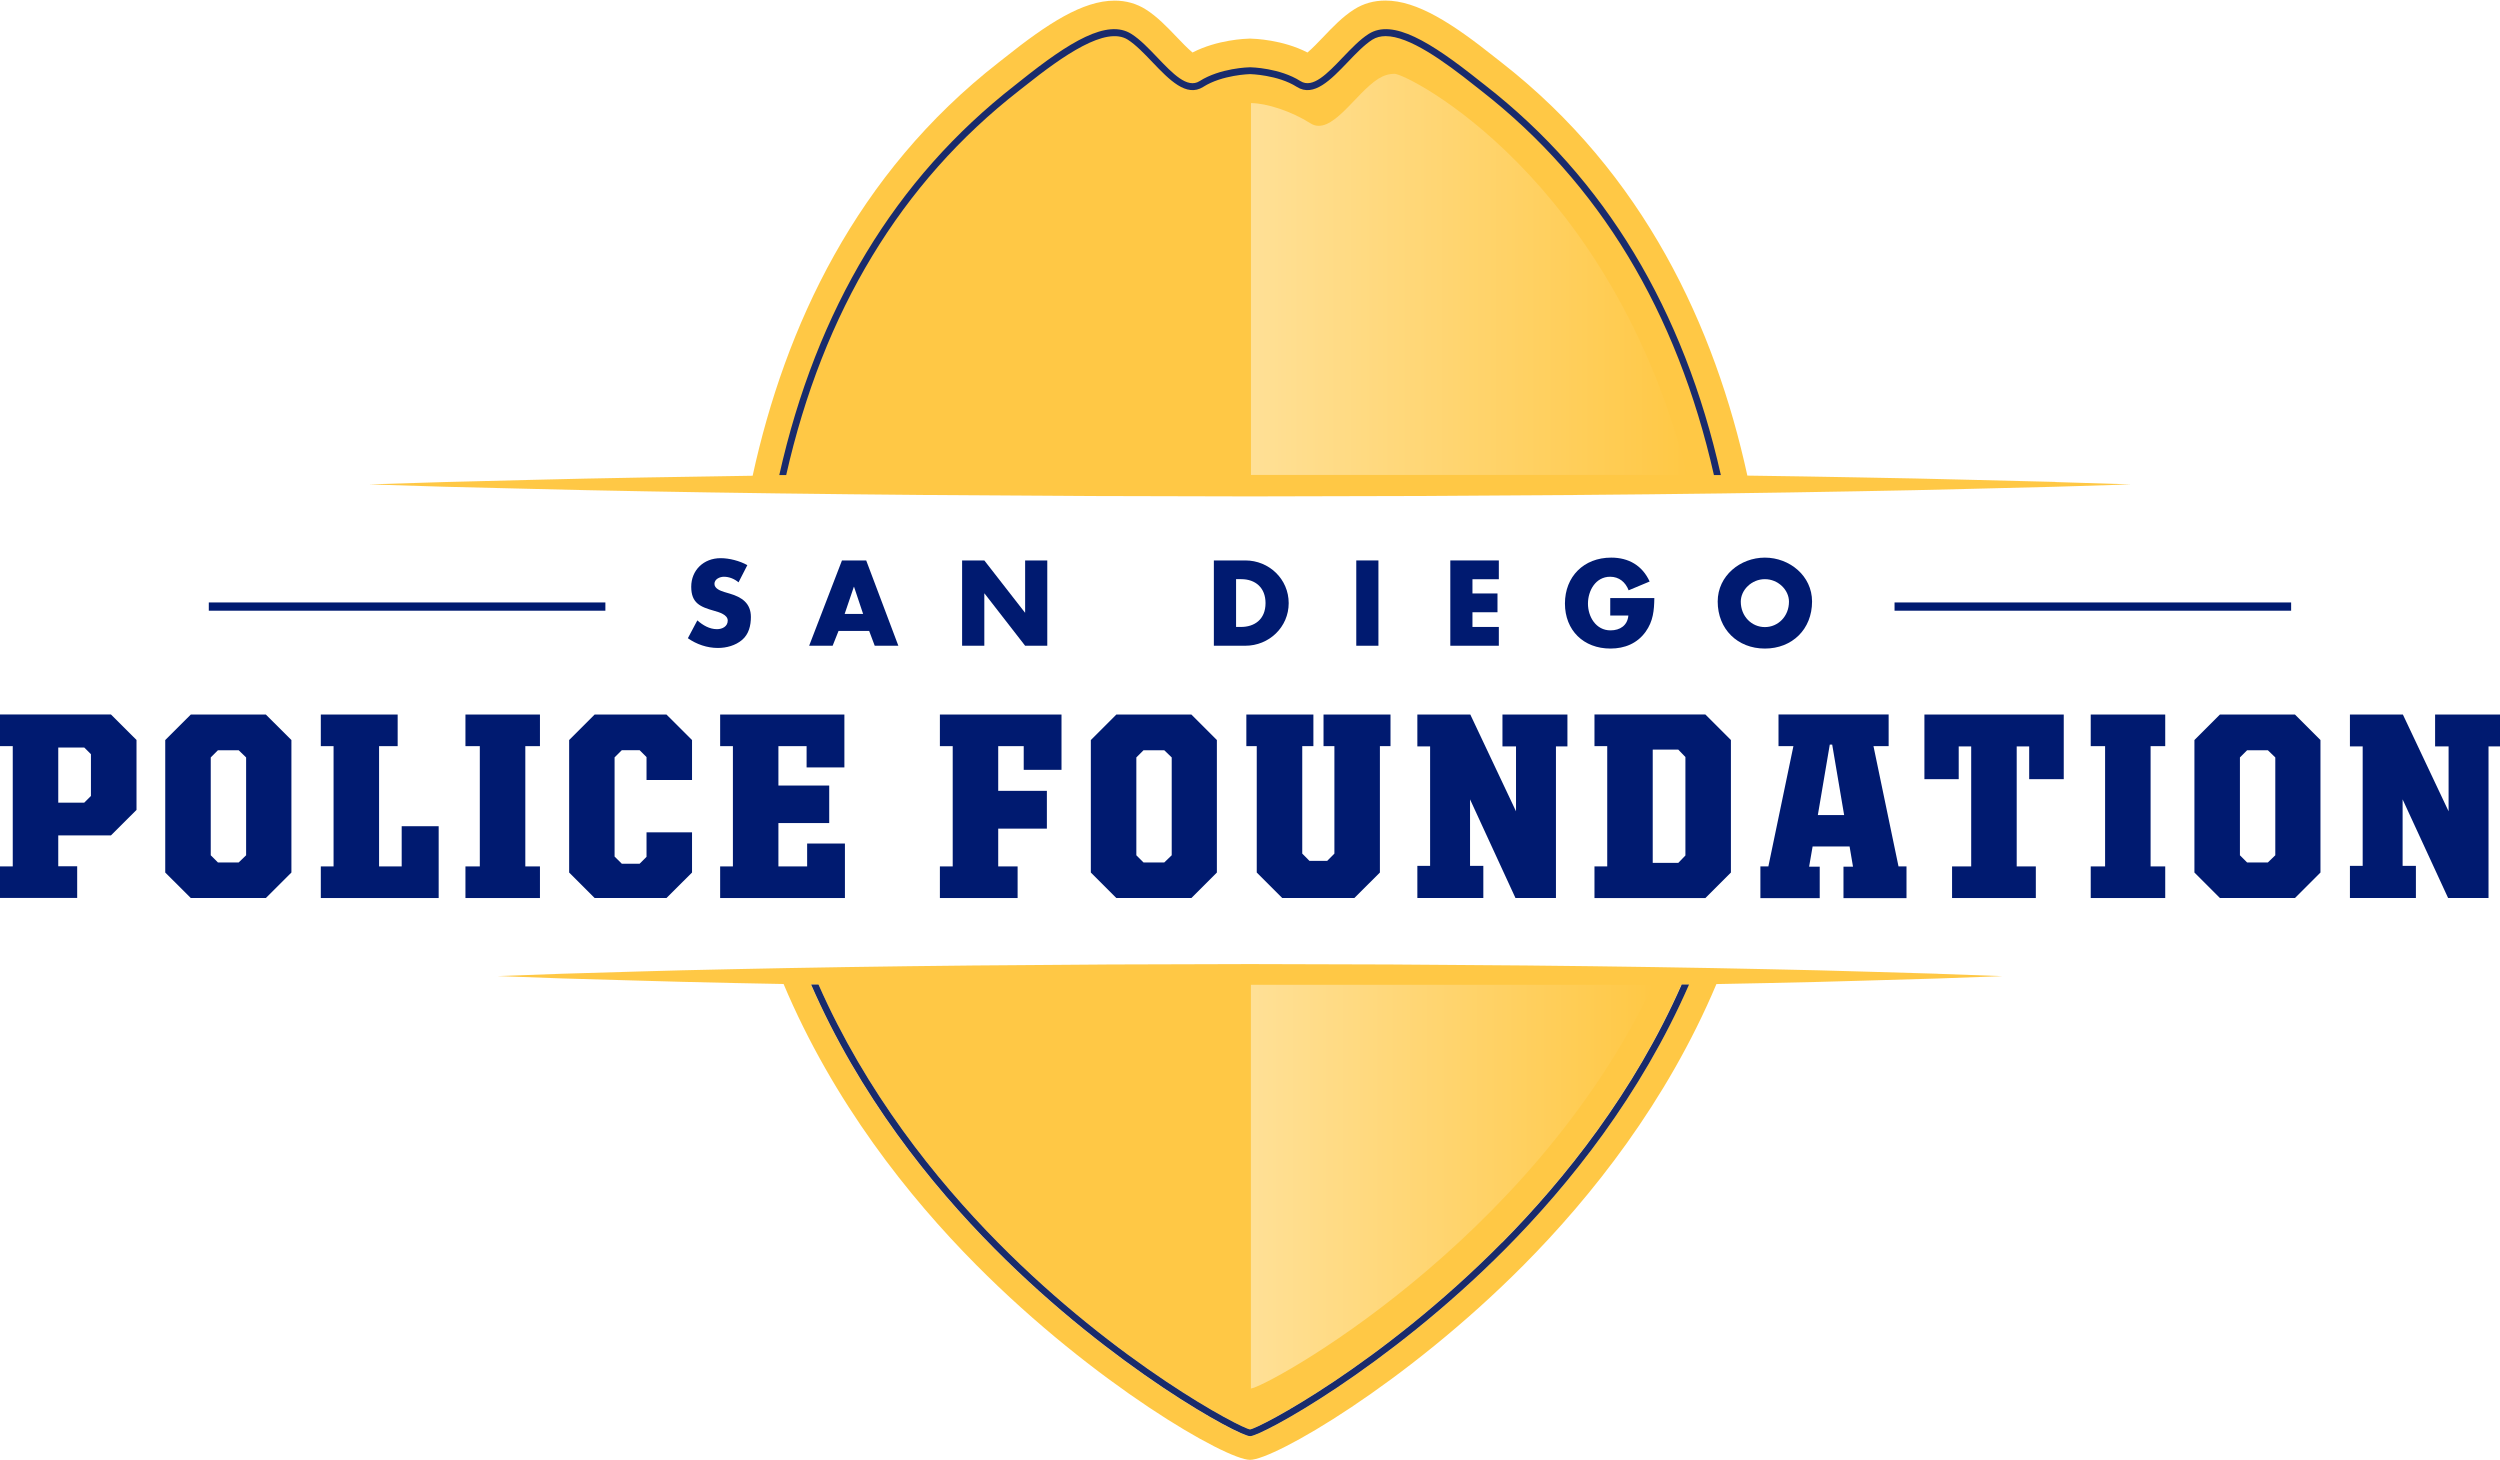 <?xml version="1.0" encoding="UTF-8"?><svg id="Layer_1" xmlns="http://www.w3.org/2000/svg" width="5.17in" height="3.02in" xmlns:xlink="http://www.w3.org/1999/xlink" viewBox="0 0 372.49 217.42"><defs><style>.cls-1{fill:url(#linear-gradient);}.cls-1,.cls-2,.cls-3,.cls-4,.cls-5{stroke-width:0px;}.cls-2{opacity:.9;}.cls-2,.cls-5{fill:#001a70;}.cls-3{fill:url(#linear-gradient-2);}.cls-4{fill:#ffc845;}</style><linearGradient id="linear-gradient" x1="186.38" y1="176.73" x2="246.3" y2="176.73" gradientUnits="userSpaceOnUse"><stop offset="0" stop-color="#ffe096"/><stop offset="1" stop-color="#ffc845"/></linearGradient><linearGradient id="linear-gradient-2" x1="186.38" y1="40.8" x2="251.4" y2="40.8" gradientUnits="userSpaceOnUse"><stop offset="0" stop-color="#ffe096"/><stop offset="1" stop-color="#ffc845"/></linearGradient></defs><path class="cls-5" d="m0,129.01h1.9v-17.92H0v-4.72h16.53l3.81,3.8v10.42l-3.81,3.8h-7.85v4.6h2.82v4.72H0v-4.72Zm12.56-9.51l.99-.99v-6.22l-.99-.99h-3.88v8.21h3.88Z"/><path class="cls-5" d="m24.62,129.92v-19.74l3.81-3.8h11.18l3.81,3.8v19.74l-3.81,3.8h-11.18l-3.81-3.8Zm10.94-1.5l1.11-1.07v-14.58l-1.11-1.07h-3.09l-1.07,1.07v14.58l1.07,1.07h3.09Z"/><polygon class="cls-5" points="47.8 129.01 49.7 129.01 49.7 111.09 47.8 111.09 47.8 106.38 59.25 106.38 59.25 111.09 56.48 111.09 56.48 129.01 59.85 129.01 59.85 123.02 65.36 123.02 65.36 133.72 47.8 133.72 47.8 129.01"/><polygon class="cls-5" points="69.35 129.01 71.49 129.01 71.49 111.09 69.35 111.09 69.35 106.38 80.45 106.38 80.45 111.09 78.27 111.09 78.27 129.01 80.45 129.01 80.45 133.72 69.35 133.72 69.35 129.01"/><polygon class="cls-5" points="84.8 129.92 84.8 110.18 88.6 106.38 99.3 106.38 103.11 110.18 103.11 116.13 96.33 116.13 96.33 112.72 95.3 111.69 92.65 111.69 91.57 112.76 91.57 127.54 92.65 128.61 95.3 128.61 96.33 127.58 96.33 123.93 103.11 123.93 103.11 129.92 99.3 133.72 88.6 133.72 84.8 129.92"/><polygon class="cls-5" points="107.3 129.01 109.2 129.01 109.2 111.09 107.3 111.09 107.3 106.38 125.81 106.38 125.81 114.26 120.18 114.26 120.18 111.09 115.98 111.09 115.98 116.96 123.55 116.96 123.55 122.55 115.98 122.55 115.98 129.01 120.26 129.01 120.26 125.6 125.89 125.6 125.89 133.72 107.3 133.72 107.3 129.01"/><polygon class="cls-5" points="140.04 129.01 141.95 129.01 141.95 111.09 140.04 111.09 140.04 106.38 158.16 106.38 158.16 114.62 152.53 114.62 152.53 111.09 148.73 111.09 148.73 117.75 155.98 117.75 155.98 123.38 148.73 123.38 148.73 129.01 151.62 129.01 151.62 133.72 140.04 133.72 140.04 129.01"/><path class="cls-5" d="m162.53,129.92v-19.74l3.8-3.8h11.18l3.8,3.8v19.74l-3.8,3.8h-11.18l-3.8-3.8Zm10.94-1.5l1.11-1.07v-14.58l-1.11-1.07h-3.09l-1.07,1.07v14.58l1.07,1.07h3.09Z"/><polygon class="cls-5" points="187.25 129.92 187.25 111.09 185.7 111.09 185.7 106.38 195.69 106.38 195.69 111.09 194.03 111.09 194.03 127.1 195.1 128.18 197.75 128.18 198.82 127.1 198.82 111.09 197.2 111.09 197.2 106.38 207.18 106.38 207.18 111.09 205.6 111.09 205.6 129.92 201.79 133.72 191.05 133.72 187.25 129.92"/><polygon class="cls-5" points="211.18 128.93 213.08 128.93 213.08 111.13 211.18 111.13 211.18 106.38 219.07 106.38 225.88 120.8 225.88 111.13 223.86 111.13 223.86 106.38 233.54 106.38 233.54 111.13 231.83 111.13 231.83 133.72 225.8 133.72 219.03 119.02 219.03 128.93 221.01 128.93 221.01 133.72 211.18 133.72 211.18 128.93"/><path class="cls-5" d="m237.57,129.01h1.9v-17.92h-1.9v-4.72h16.52l3.81,3.81v19.74l-3.81,3.81h-16.52v-4.72Zm12.48-.52l1.07-1.11v-14.67l-1.07-1.11h-3.8v16.88h3.8Z"/><path class="cls-5" d="m262.29,129.01h1.19l3.73-17.92h-2.22v-4.72h16.41v4.72h-2.26l3.73,17.92h1.19v4.72h-9.39v-4.68h1.42l-.51-3.01h-5.51l-.52,3.01h1.58v4.68h-8.84v-4.72Zm8.56-7.65h3.92l-1.78-10.5h-.36l-1.78,10.5Z"/><polygon class="cls-5" points="290.85 129.01 293.7 129.01 293.7 111.13 291.84 111.13 291.84 116.01 286.73 116.01 286.73 106.38 307.49 106.38 307.49 116.01 302.34 116.01 302.34 111.13 300.48 111.13 300.48 129.01 303.33 129.01 303.33 133.72 290.85 133.72 290.85 129.01"/><polygon class="cls-5" points="311.51 129.01 313.65 129.01 313.65 111.09 311.51 111.09 311.51 106.38 322.61 106.38 322.61 111.09 320.43 111.09 320.43 129.01 322.61 129.01 322.61 133.72 311.51 133.72 311.51 129.01"/><path class="cls-5" d="m326.96,129.92v-19.74l3.8-3.8h11.18l3.8,3.8v19.74l-3.8,3.8h-11.18l-3.8-3.8Zm10.94-1.5l1.11-1.07v-14.58l-1.11-1.07h-3.09l-1.07,1.07v14.58l1.07,1.07h3.09Z"/><polygon class="cls-5" points="350.13 128.93 352.03 128.93 352.03 111.13 350.13 111.13 350.13 106.38 358.02 106.38 364.83 120.8 364.83 111.13 362.82 111.13 362.82 106.38 372.49 106.38 372.49 111.13 370.78 111.13 370.78 133.72 364.76 133.72 357.98 119.02 357.98 128.93 359.96 128.93 359.96 133.72 350.13 133.72 350.13 128.93"/><rect class="cls-5" x="282.28" y="89.68" width="59.09" height="1.23"/><rect class="cls-5" x="31.11" y="89.68" width="59.09" height="1.23"/><path class="cls-4" d="m306.24,71.72c-7.18-.15-17.43-.48-29.74-.68-5.06-.1-10.47-.18-16.15-.26-4.84-22.15-15.37-44.98-36.68-61.59l-.84-.66c-6.42-5.12-11.67-8.53-16.41-8.53-1.72,0-3.28.44-4.66,1.32-1.71,1.08-3.18,2.62-4.6,4.11-.66.69-1.65,1.73-2.35,2.31-3.71-1.92-7.96-2.06-8.48-2.07h-.17c-.52.01-4.77.15-8.48,2.07-.71-.58-1.7-1.62-2.36-2.31-1.42-1.48-2.88-3.02-4.59-4.1-1.38-.88-2.95-1.32-4.66-1.32-4.74,0-9.99,3.41-16.41,8.53l-.84.66c-21.31,16.61-31.84,39.44-36.68,61.6-5.68.08-11.09.17-16.15.26-12.31.2-22.56.52-29.74.68-7.18.22-11.28.35-11.28.35,0,0,4.1.13,11.28.35,7.18.15,17.44.47,29.74.68,12.31.23,26.67.42,42.05.55,7.69.05,15.64.1,23.72.15,8.08.02,16.28.04,24.49.06,8.2-.02,16.41-.04,24.49-.06,8.08-.05,16.02-.1,23.72-.15,15.38-.12,29.74-.32,42.05-.55,12.31-.2,22.57-.53,29.74-.68,7.18-.22,11.28-.35,11.28-.35,0,0-4.1-.13-11.28-.35Z"/><path class="cls-4" d="m288.71,145c-6.13-.15-14.89-.48-25.4-.68-10.51-.23-22.77-.42-35.91-.55-6.57-.05-13.36-.1-20.25-.15-6.9-.02-13.9-.04-20.91-.06-7.01.02-14.01.04-20.91.06-6.9.05-13.68.1-20.25.15-13.13.13-25.4.32-35.91.55-10.51.2-19.27.52-25.4.68-6.13.22-9.63.35-9.63.35,0,0,3.5.13,9.63.35,6.13.15,14.89.47,25.4.68,2.43.05,4.97.1,7.58.15,7.41,17.59,18.62,31.7,28.7,41.85,17.64,17.78,37.24,29.05,40.8,29.05s23.15-11.27,40.79-29.05c10.07-10.15,21.29-24.26,28.7-41.84,2.61-.05,5.15-.1,7.58-.15,10.51-.2,19.27-.53,25.4-.68,6.13-.22,9.63-.35,9.63-.35,0,0-3.5-.13-9.63-.35Zm-64.42,40.99c-17.72,17.86-36.43,27.92-38.05,27.92s-20.32-10.06-38.05-27.92c-9.56-9.63-20.17-22.91-27.35-39.39.37,0,.73.01,1.1.02,7.08,16.05,17.43,29.01,26.75,38.44,17.94,18.14,36.17,27.66,37.55,27.84,1.38-.18,19.62-9.7,37.55-27.84,9.32-9.43,19.67-22.39,26.74-38.43.37,0,.73-.01,1.1-.02-7.18,16.48-17.8,29.75-27.35,39.38Z"/><path class="cls-5" d="m110.05,86.69c-.61-.51-1.38-.84-2.19-.84-.61,0-1.41.35-1.41,1.06s.89,1.03,1.46,1.21l.84.25c1.77.52,3.13,1.42,3.13,3.47,0,1.27-.3,2.56-1.31,3.42-.99.84-2.33,1.2-3.61,1.2-1.6,0-3.17-.54-4.47-1.45l1.41-2.66c.83.73,1.81,1.31,2.93,1.31.77,0,1.6-.39,1.6-1.28s-1.3-1.25-2-1.45c-2.08-.59-3.44-1.13-3.44-3.59s1.84-4.26,4.38-4.26c1.28,0,2.85.4,3.98,1.04l-1.31,2.56Z"/><path class="cls-5" d="m124.94,93.92l-.88,2.21h-3.5l4.89-12.71h3.61l4.79,12.71h-3.52l-.83-2.21h-4.55Zm2.31-6.57h-.03l-1.37,4.04h2.75l-1.35-4.04Z"/><polygon class="cls-5" points="143.35 83.42 146.66 83.42 152.71 91.19 152.74 91.19 152.74 83.42 156.04 83.42 156.04 96.13 152.74 96.13 146.69 88.34 146.66 88.34 146.66 96.13 143.35 96.13 143.35 83.42"/><path class="cls-5" d="m180.86,83.42h4.69c3.54,0,6.46,2.78,6.46,6.36s-2.93,6.35-6.46,6.35h-4.69v-12.71Zm3.3,9.91h.74c1.97,0,3.66-1.08,3.66-3.56,0-2.28-1.5-3.56-3.62-3.56h-.77v7.11Z"/><rect class="cls-5" x="202.08" y="83.42" width="3.3" height="12.71"/><polygon class="cls-5" points="219.39 86.22 219.39 88.34 223.12 88.34 223.12 91.14 219.39 91.14 219.39 93.33 223.32 93.33 223.32 96.13 216.09 96.13 216.09 83.42 223.32 83.42 223.32 86.22 219.39 86.22"/><path class="cls-5" d="m246.49,89.03c-.03,1.85-.17,3.44-1.3,5.02-1.25,1.74-3.12,2.5-5.24,2.5-4,0-6.78-2.71-6.78-6.71s2.8-6.84,6.89-6.84c2.61,0,4.64,1.18,5.73,3.56l-3.13,1.31c-.46-1.21-1.42-2.02-2.75-2.02-2.17,0-3.31,2.07-3.31,4.01s1.18,3.98,3.36,3.98c1.43,0,2.53-.74,2.66-2.21h-2.7v-2.6h6.56Z"/><path class="cls-5" d="m269.99,89.54c0,4.12-2.95,7.01-7.03,7.01s-7.03-2.9-7.03-7.01c0-3.84,3.37-6.54,7.03-6.54s7.03,2.7,7.03,6.54m-10.62.02c0,2.19,1.62,3.79,3.59,3.79s3.59-1.6,3.59-3.79c0-1.75-1.62-3.35-3.59-3.35s-3.59,1.6-3.59,3.35"/><path class="cls-4" d="m223.8,185.06c-17.93,18.14-36.17,27.67-37.55,27.84-1.38-.18-19.62-9.7-37.55-27.84-9.32-9.43-19.67-22.39-26.75-38.45h-1.09c7.18,16.47,17.79,29.75,27.35,39.37,17.72,17.86,36.43,27.92,38.05,27.92s20.32-10.06,38.05-27.92c9.55-9.63,20.17-22.9,27.35-39.37h-1.09c-7.08,16.05-17.43,29.01-26.75,38.45Z"/><path class="cls-2" d="m223.8,185.06c-17.93,18.14-36.17,27.67-37.55,27.84-1.38-.18-19.62-9.7-37.55-27.84-9.32-9.43-19.67-22.39-26.75-38.45h-1.09c7.18,16.47,17.79,29.75,27.35,39.37,17.72,17.86,36.43,27.92,38.05,27.92s20.32-10.06,38.05-27.92c9.55-9.63,20.17-22.9,27.35-39.37h-1.09c-7.08,16.05-17.43,29.01-26.75,38.45Z"/><path class="cls-2" d="m221.3,12.63c-.33-.26-.62-.48-.87-.68-7.31-5.83-12.92-9.25-16.5-6.98-1.3.82-2.59,2.18-3.85,3.49-2.31,2.42-4.49,4.7-6.32,3.54-3.06-1.95-7.32-2.06-7.5-2.06-.2,0-4.46.11-7.52,2.06-1.83,1.17-4.01-1.12-6.32-3.54-1.25-1.31-2.55-2.67-3.85-3.49-3.59-2.27-9.19,1.14-16.5,6.98-.25.2-.54.43-.87.69-17.83,13.9-29.55,33.36-35.09,58.06h1.03c5.51-24.36,17.1-43.56,34.68-57.27.33-.26.63-.49.88-.69,5.75-4.58,12.07-8.98,15.34-6.91,1.19.76,2.45,2.07,3.66,3.34,2.49,2.6,5.06,5.3,7.58,3.69,2.83-1.8,6.94-1.9,6.98-1.9.02,0,4.14.1,6.96,1.9,2.52,1.61,5.1-1.09,7.59-3.69,1.21-1.27,2.47-2.58,3.66-3.34.57-.36,1.24-.53,1.98-.53,3.49,0,8.62,3.66,13.36,7.44.25.2.55.43.88.69,17.58,13.71,29.17,32.9,34.68,57.27h1.03c-5.54-24.7-17.27-44.16-35.09-58.06Z"/><path class="cls-1" d="m186.38,206.8c2.22-.16,41.57-21.47,59.93-60.15h-59.93v60.15Z"/><path class="cls-3" d="m207.75,10.92c-.84,0-1.62.25-2.4.74-3.44,2.18-6.99,8.62-10.1,6.63-2.81-1.79-6.55-3.01-8.86-3.01v55.4h65.02c-11.31-44.45-41.67-59.77-43.65-59.77Z"/></svg>